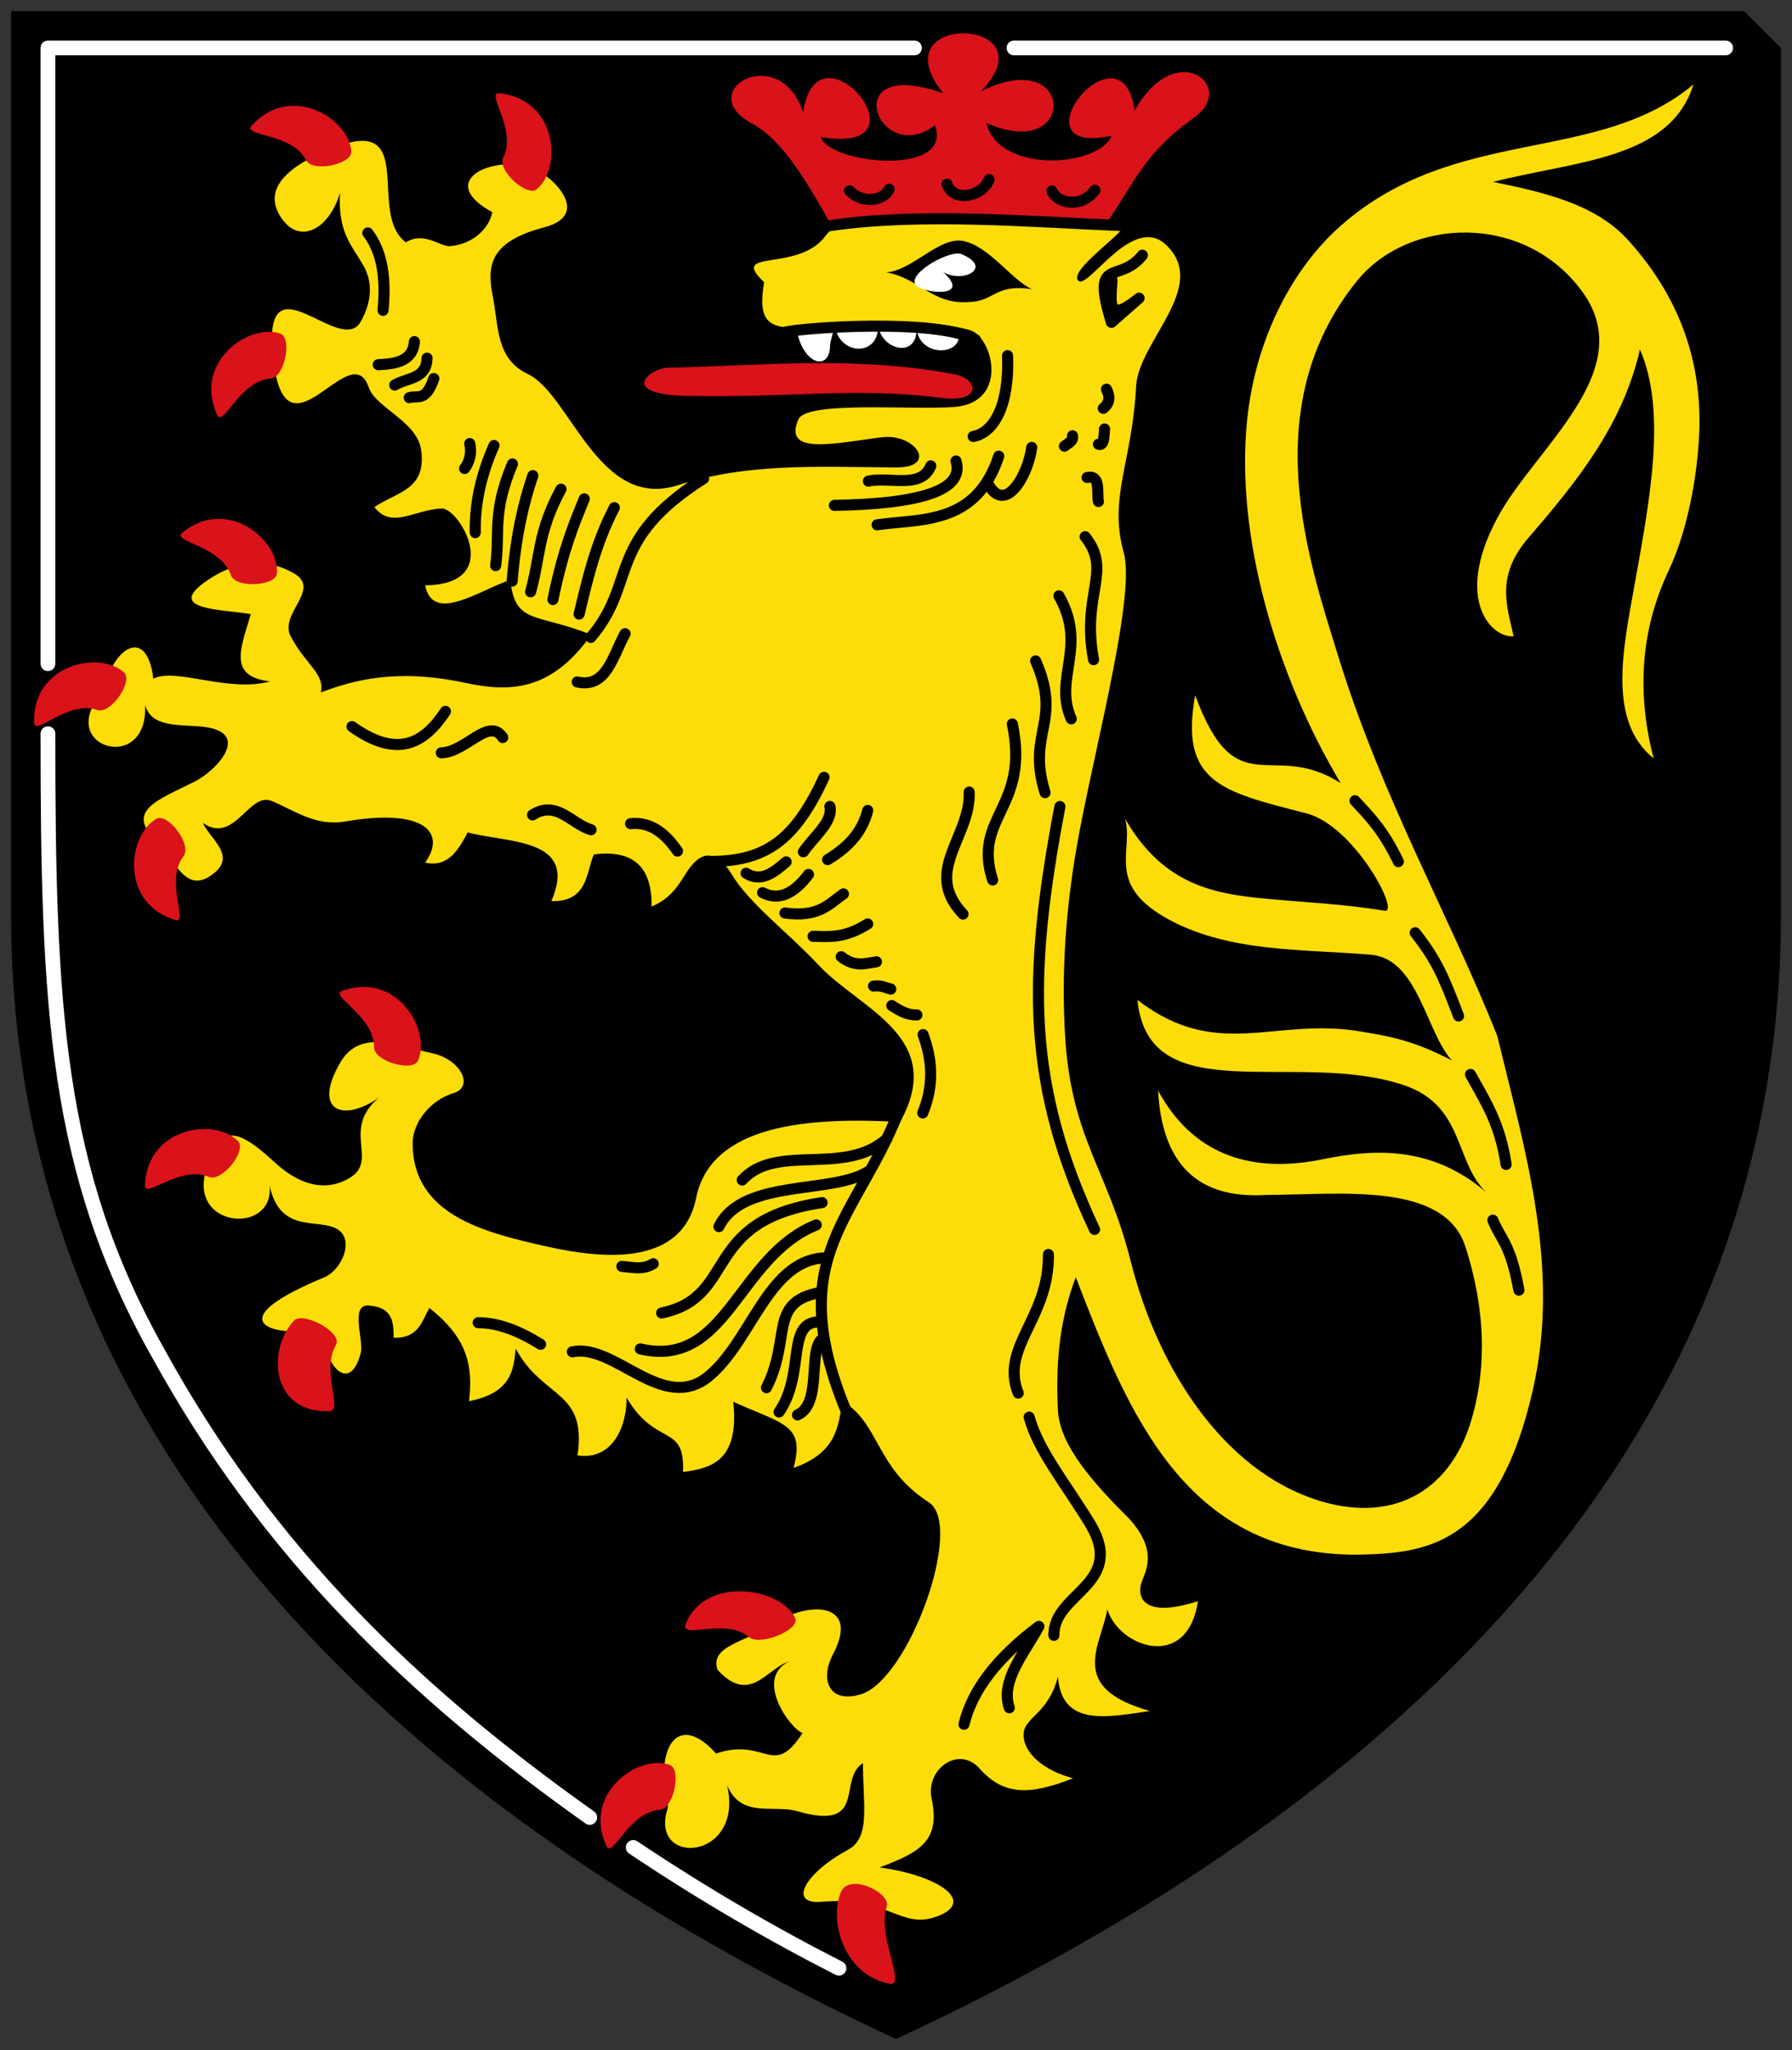 <svg xmlns="http://www.w3.org/2000/svg" viewBox="0 0 486 556"><rect x="0" y="0" width="486" height="556" fill="#333333" stroke="none"/><path d="m 3,3 470,0 10,10 0,235 C 483,388 383,488 243,553 103,488 3,388 3,248 z"/><path d="m 89.59 40.41 c 24.372 -10.09 9.679 17.249 20.475 25.315 4.964 -3.099 9.302 1.276 12.03 1.032 6.265 -0.562 10.557 -4.85 11.423 -9.222 -14.403 -7.833 -2.204 -14.625 8.935 -12.658 5.776 1.02 19.16 13.09 5.212 16.753 -14.754 3.88 -15.69 10.229 -14.04 18.627 1.67 8.48 0.837 17.06 9.568 21.21 11.422 5.421 19.13 36.992 40.578 30.15 19.18 -6.115 37.84 -5 59.19 -4.84 11.621 0.09 5.321 -9.274 -3.723 -8.19 -12.229 1.466 -27.11 5.19 -22.709 -4.84 2.211 -5.04 29.781 -2.529 42.07 -3.351 15.247 -1.02 10.674 -19.09 4.467 -20.848 -12.542 -3.554 -27.25 -1.512 -46.16 -0.745 -8.543 0.347 -11.471 -1.68 -9.679 -12.285 -9.878 -9.308 9.346 -2.409 16.753 -12.658 8.01 -11.09 54.48 -3.226 80.41 -1.861 -1.953 2.854 -14.582 11.727 -11.913 14.15 2.669 2.419 14.757 -18.394 23.826 -9.679 11.727 11.269 -7.567 26.08 -8.19 38.34 -1.041 20.492 -7.532 30.15 -3.351 45.05 3.146 11.212 -7.05 49.779 -11.913 75.2 -4.01 20.953 -5.01 39.28 -3.971 56.2 1.695 27.482 11.506 35.916 17.746 60.691 7.467 29.646 25.24 56.56 50.26 64.777 20.314 6.674 36.18 -1.834 42.08 -21.33 3.498 -11.557 4.814 -27.35 -1.497 -47.17 -5.676 -17.824 -33.595 -14.214 -53.981 -14.15 -18.925 1.211 -28.353 -8.658 -29.41 -28.29 8.989 16.587 24.21 22.83 44.674 18.614 13.877 -2.859 29.585 -3.679 44.3 8.935 -8.629 -8.294 -5.87 -23.524 -22.337 -29.04 -29.19 -9.773 -69.28 7.367 -72.22 -23.08 21.757 16.708 37.17 4.511 60.682 8.562 7.3 1.258 13.712 2.168 24.57 7.818 -7.07 -7.818 -9.149 -27.58 -21.964 -28.666 -18.407 -1.559 -37.906 -0.596 -54.35 -9.307 -17.877 -9.469 -9.923 -18.691 -12.285 -27.549 9.759 16.942 22.565 20.08 36.16 21.467 11.286 1.155 23.12 1.574 34.2 3.476 4.376 0.751 -8.216 -23.09 -21.22 -26.432 -22.793 -5.863 -34.451 -8.217 -30.15 -32.02 11.207 30.33 20.597 11.793 39.462 23.826 -17.482 -29.2 -28.769 -67.35 -25.315 -99.03 2.324 -21.313 12.01 -40.37 25.315 -52.12 31.16 -27.496 69.4 -16.411 95.68 -38.34 -6.412 20.355 -31.51 20.628 -54.35 26.432 12.735 2.631 27.445 5.702 36.483 15.636 12.352 13.575 20.701 31.07 19.359 53.981 -0.797 13.592 -3.98 26.839 -8.19 35.739 -7.938 16.782 -8.549 34 -4.095 51 -12.522 -10.08 -8.346 -29.473 -5.212 -46.907 4.242 -23.599 8.773 -47.23 1.489 -64.03 -4.598 20.409 -17.17 35.986 -30.15 51 -8.879 10.267 -6.105 18.14 -4.095 26.804 -5.687 0.643 -16.438 -9.553 -4.467 -32.02 10.174 -19.09 38.745 -39.915 23.08 -61.43 -15.745 -21.623 -47.14 -20.13 -61.05 -2.978 -27.746 34.21 -12.97 76.45 -5.212 101.63 11.922 38.698 30.14 70.37 43.18 103.12 7.601 31.433 17.244 62.861 9.679 96.05 -9.331 40.936 -27.522 44.12 -45.42 44.674 -48.773 1.501 -64.38 -38.6 -78.55 -75.2 -3.999 10.6 -5.556 21.622 -4.84 36.11 0.472 9.549 9.745 19.855 19.359 29.41 7.712 8.577 4.554 13.867 3.349 17.16 -1.222 3.344 -0.483 10.224 15.265 5.173 -2.853 19.11 -21.403 12.552 -24.57 2.234 -1.8 10.05 -10.942 21.233 11.541 27.549 -11.609 1.69 -23.92 4.401 -24.943 -9.307 -2.586 10.186 -9.215 10.962 -9.304 15.636 -0.096 5.05 5.388 9.803 13.4 11.913 -11.954 4.775 -18.993 4.545 -25.315 -2.606 -5.659 -6.402 -14.756 0.069 -13.03 8.19 2.411 11.342 -3.051 14.442 -14.15 18.614 15.963 2.103 26.722 9.393 15.263 13.402 -9.58 3.352 -13.1 -5.664 -30.899 -4.095 -9.36 0.825 -4.606 -7.794 7.095 -14.09 6.261 -3.367 4.01 -12.414 4.074 -23.514 -7.02 4.315 1.492 18.619 -17.869 13.03 -6.454 -1.863 -15.263 2.069 -18.986 -7.07 4.822 20.656 -21.698 22.402 -16.01 5.956 -3.776 -15.665 2.317 -26.362 13.03 -14.519 13.496 -4.58 15.389 6.954 23.454 -5.584 -3.195 -0.935 -13.268 -14.659 -3.723 -19.359 -6.174 1.954 -10.526 11.802 -19.359 2.234 -2.243 -6.577 7.975 -7.594 14.891 -12.285 9.568 -6.49 24.07 -6.31 16.38 8.19 -3.311 6.241 -1.509 13.314 7.446 10.796 13.11 -3.686 28.3 -45.856 18.614 -52.12 -14.542 -9.401 -13.04 -20.962 -23.454 -27.549 -1.086 6.981 -1.575 14.13 -13.258 18.217 3.268 -11.92 -2.997 -11.85 -16.337 -17.949 1.656 15.646 -5.511 18.06 -13.628 19.04 0.547 -13.402 -7.325 -6.53 -15.337 -20.21 0.244 6.193 -2.864 17.224 -13.285 15.731 2.628 -17.858 -9.33 -15.15 -16.757 -28.978 -0.549 6.086 -1.41 12.06 -12.647 14.258 1.02 -9.166 -0.067 -16.843 -10.761 -25.27 -2.07 3.623 -2.915 8.227 -9.681 8.093 -0.107 -3.851 0.082 -8.293 -6.833 -8.762 -5.05 -0.342 -1.26 9.419 -2.093 12.808 -2.205 8.969 -8.14 7.66 -11.372 -6.988 -5.782 3.18 -32.24 0.525 1.439 -13.456 4.756 -1.974 8.373 -10.165 3.584 -13.06 -5.187 -3.136 -15.529 1.463 -18.376 -11.841 1.411 14.04 -24.2 11.428 -16.398 -6.368 3.27 -12.543 10.862 -6.237 18.02 0.289 7.816 7.125 14.93 7.263 20.299 3.877 7.603 -4.796 -2.551 -13.06 7.741 -21.657 -9.936 6.949 -18.231 3.495 -10.354 -9.722 5.443 -9.133 16.03 -4.148 24.748 -2.313 7.784 1.637 11.525 9.144 5.799 10.837 -6.216 1.838 -11.09 7.96 -11.07 13.634 0.058 19.516 19.692 24.16 35.9 27.849 17.204 3.914 37.33 4.98 40.988 -13.06 3.665 -18.05 25.61 -22.382 55.31 -20.581 12.81 -23.07 -10.916 -30.628 -21.964 -42.44 -8.623 -9.218 -18.787 -16.589 -23.826 -24.943 -2.422 -4.02 -6.101 -7.03 -10.05 -2.978 -3.408 3.491 -4.342 8.859 -11.541 11.913 0.139 -11.671 -5.86 -15.364 -15.636 -14.15 -2.05 4.128 -1.396 13.03 -11.541 12.658 7.388 -17.19 -11.644 -15.674 -22.709 -18.614 -2.384 4.491 -5.218 9.608 -11.541 8.19 5.868 -8.172 -0.235 -14.842 -21.592 -11.168 -8.174 1.406 -13.797 -2.998 -20.1 -5.584 -6.06 -2.487 -10.12 12.01 -18.614 5.956 2.16 4.7 9.912 9.322 1.861 14.519 -7.455 4.812 -10.24 -6.757 -15.263 -10.424 -7.03 -7.547 1.301 -10.32 11.168 -15.263 5.989 -3 15.764 -13.427 2.234 -14.891 -6.282 -0.68 -14.02 0.343 -15.636 -5.956 1.01 19.425 -25.286 11.228 -11.168 -3.723 2.111 -11.522 11.634 -18.01 13.402 -3.351 6.02 -3.12 20.17 3.843 31.644 0.745 -11.141 -1.379 -8.234 -8.292 -5.212 -18.242 -6.922 -1.32 -23.08 -0.972 -12.658 -8.562 6.248 -4.551 14.849 -7.811 24.2 -2.606 7.847 4.368 -3.945 10.974 -0.745 17.12 4.06 7.801 9.366 10.176 8.19 15.263 8.912 -3.339 20.548 -6.56 39.09 -2.606 11.785 2.513 23.21 2.593 34.25 -13.03 -14.811 -5.985 -20.638 -2.573 -21.965 -14.891 -9.01 3.163 -20.985 11.812 -23.08 1.489 21.714 -0.249 9.206 -21.08 4.467 -20.848 -7.569 0.371 -13.521 5.694 -18.242 -0.372 6.132 -4.173 14.279 -4.643 12.658 -15.636 -1.12 -7.592 -12.337 -11.398 -14.15 -16.753 c -5.01 -14.824 -23.01 22.834 -26.06 -8.935 -2.62 -27.332 18.325 0.711 23.826 -8.935 2.733 -4.792 3.622 -10.233 0.745 -15.263 -3.294 -5.759 -6.932 -8.988 -6.329 -19.731 -2.854 9.744 -10.915 14.401 -16.01 6.701 -6.176 -9.338 5.82 -15.475 13.402 -18.614 z" fill="#fcdd09"/><g fill="#da121a"><path d="m 215.64 438.84 c 1.47 3.177 -9.615 7.689 -12.53 5.159 -6.282 -5.453 -18.98 0.912 -17.1 -3.682 5.326 -13 25.794 -9.764 29.628 -1.478 z"/><path d="m 299.55 61.25 c 8.113 -11.376 10.272 -19.368 24.352 -29.391 11.739 -8.357 -4.928 -21.934 -16.16 -1.88 -3.611 -25.22 -33.922 12.826 -6.22 6.829 -3.954 8.842 -30.974 10.114 -33.986 -3.46 24.65 11.09 24.396 -21.515 -1.489 -8.581 19.529 -20.275 -28.21 -21.876 -10.251 0.526 -29.421 -10.464 -17.533 20.448 -2.234 8.671 5.03 14.161 -28.94 10.407 -30.926 3.196 30.738 5.256 -1.058 -32.886 -4.813 -6.701 -6.536 -19.442 -30.03 -5.7 -13.974 2.978 8.07 4.365 14.13 14.36 21.574 27.549 18.217 -4.95 46.43 -1.982 74.13 0.263 z"/></g><path d="m 240.28 73.865 c 6.861 -0.271 14.472 -9.771 20.912 -8.517 7.05 1.372 13.321 10.745 18.718 13.1 -10.132 -1.585 -10.154 3.329 -17.1 3.458 -9.944 0.833 -13.603 -6.582 -22.531 -8.04 z"/><g fill="#fff"><path d="m 260.65 68.885 c 8.839 3.615 0.717 8.08 -4.841 4.927 8.318 7.526 -6.601 5.598 -7.631 3.263 -1.522 -3.452 9.731 -9.311 12.471 -8.19 z"/><path d="m 216.23 90.35 c 11.6 -1.155 31.845 -1.254 43.861 0.318 0.478 6.07 -11.348 6.154 -11.528 -2.178 0.684 8.838 -9.372 6.797 -10.437 -0.242 0.316 8.73 -10.788 8.142 -11.69 -0.087 -0.408 2.01 -1.282 4.257 -1.309 5.566 -0.138 6.836 -6.845 5.417 -8.898 -3.376 z"/></g><path d="m 181.2 99.73 c 24.964 -0.531 51.17 -3.363 77.919 1.843 6.185 1.204 7.408 7.772 -3.949 6.318 -23.14 -2.963 -41.41 0.087 -68.969 -0.526 -18.744 -0.417 -9.98 -7.528 -5 -7.634 z" fill="#da121a"/><path d="m 296.94 51.596 c -3.784 5.11 -10.396 3.421 -11.665 0.195 m -17.03 -3.09 c -1.958 4.755 -9.707 6.204 -11.402 1.248 m -15.712 1.385 c -1.47 3.108 -7.152 4.089 -10.728 0.418 m 73.33 9.4 c -24.53 -1 -54.09 -3.556 -78.62 0.041 m 142.37 155.98 c 3.824 4.14 7.618 7.856 11.763 16.516 m 4.558 19.285 c 5.749 7.321 7.601 11.648 11.763 22.57 m 3.241 15.863 c 3.751 6.896 7.914 12.833 9.657 24.413 m -3.595 15.1 c 2.358 5.701 4.716 6.225 7.07 18.986 m -150.5 117.74 c 2.246 -9.354 9.135 -18.19 20.315 -26.552 -3.978 7.362 -10.503 14.723 -8.03 22.08 m 5.389 -78.84 c 2.49 9.04 9.459 17.428 16.331 28.6 10.333 16.799 -9.77 18.906 -9.63 30.592 m -62.6 -80.52 c -4.288 2.349 -0.041 17.752 -6.927 20.728 m 6.664 -25.2 c -10.148 -0.784 -4.278 13.716 -11.665 24.413 m 10.612 -32.31 c -13.442 2.759 -7.25 12.327 -14.03 25.729 m -30.717 -33.627 c -2.835 1.772 -5.671 0.924 -8.506 0.721 m -22.03 21.13 c -5.643 -3.513 -11.287 -5.848 -16.93 -5.86 m 93.53 -17.569 c -15.07 1.088 -19.481 22.701 -31.13 32.19 -12.343 10.05 -25.37 -9.1 -36.87 -6.724 m 66.16 -34.416 c -21.429 8.596 -24.16 39.12 -47.729 33.627 m 49.31 -39.681 c -33.2 4.979 -22.611 25.576 -43.517 29.941 m 56.42 -38.628 c -9.847 6.67 -34.29 1.923 -40.885 15.2 m 45.623 -23.887 c -11.582 10.439 -29.976 1.072 -39.31 11.251 m 43.25 -20.728 c -11.368 31.09 -32.561 40.587 -15.242 82.948 m 55.03 -42.03 c 0.248 17.373 -13.14 25.07 -8.19 37.6 m -109.52 -240.15 c -5.04 9.629 -7.254 19.259 -9.559 28.888 m 1.399 -31.26 c -3.099 7.574 -5.671 13.736 -8.506 27.309 m 2.189 -29.941 c -6.362 11.688 -5.637 18.651 -8.243 27.835 m 0.609 -31.521 c -2.446 7.237 -4.559 15.808 -5.611 28.625 m 0.083 -31.784 c -5.586 13.257 -3.327 18.67 -4.558 27.572 m -0.444 -32.574 c -3.349 7.544 -5.243 15.378 -5.084 23.623 m -1.497 -24.15 c 0.721 3.338 -0.548 5.647 -1.399 6.776 m -8.341 -24.413 c -2.221 6.524 -4.442 4.462 -6.664 5.196 m 4.821 -10.724 c -0.131 5.784 -5.499 5.285 -8.77 7.302 m 5.347 -11.777 c -0.423 5.505 -5.492 6.066 -9.823 6.249 m -2.813 -35.732 c 4.118 5.43 4.91 12.761 4.129 20.991 m 86.952 45.609 c -26.739 17.01 -17.872 28.22 -30.619 43.1 m 134.6 -43.37 c 3.803 -0.782 2.588 3.98 3.076 6.513 m 1.662 -19.675 c -0.166 2.157 -0.146 4.686 -1.662 4.143 m 2.189 -14.936 c 1.037 2.064 0.897 3.834 -0.872 5.196 m -8.341 7.439 c 0.307 1.461 -1.19 2.02 -2.189 2.827 m -8.868 0.332 c -0.996 7.497 -7.03 18.12 -11.665 10.198 m 2.715 -7.829 c -6.104 18.709 -20.896 16.91 -32.988 18.622 m 21.405 -17.306 c 2.448 8.121 -10.187 11.634 -32.988 12.04 m 26.14 -10.724 c -2.513 6.39 -11.227 2.857 -16.93 4.143 m 29.04 -38.37 c -10.435 -5.837 -47.07 -3.259 -51.781 -1.996 m 60.5 6.329 c 0.502 13.682 -3.78 20.947 -9.326 21.929 m 45.887 -49.16 c -6.405 8.06 -14.02 -0.225 -8.404 18.214 l 7.506 -6.574 c -8.9 7.204 -7.652 1.153 -7.344 -4.864 m -64.67 191.44 c 2.108 -0.275 3.212 0.454 4.685 0.813 m 0.263 4.475 c 2.037 1.316 4.091 2.598 6.815 2.54 m 1.662 5.333 c 2.666 7.085 2.865 14.169 -0.083 21.254 m -12.553 -40.997 c -3.01 0.442 -5.883 1.526 -9.559 -1.385 m 7.19 -8.882 c -6.493 4.04 -10.499 3.395 -14.824 3.354 m 8.243 -11.514 c -3.939 2.747 -6.608 6.447 -15.877 5.196 m 6.4 -10.461 c -4.152 5.515 -8.303 7.095 -12.455 4.933 m 6.4 -8.355 c -3.385 2.948 -6.802 5.647 -10.875 3.09 m 32.988 -17.04 c -1.192 4.757 -4.088 9.3 -10.875 13.357 m 62.997 -14.41 c -8.873 46.855 -8.967 75.59 9.394 114.7 m -2.55 -187.89 c 7.49 9.439 -1.108 15.398 2.287 33.363 m -9.394 -17.306 c 7.88 13.894 -1.605 22.24 3.34 33.363 m -9.657 -15.726 c 7.315 16.723 -2.512 19.347 2.55 35.732 m -8.868 -18.622 c 4.786 22.875 -10.871 25.07 -5.347 42.31 m -99.69 -66.795 c -3.342 6.05 -5.05 14.905 -12.981 13.09 m -35.718 7.966 c -5.643 8.524 -12.851 13.06 -25.354 4.143 m 40.885 2.964 c -3.779 -5.724 -9.965 3.97 -16.667 4.143 m 40.622 20.864 c -5.258 -1.495 -9.358 -8.196 -15.877 -4.02 m 39.31 9.808 c -4.484 -6.554 -8.77 -7.799 -12.718 -7.439 m 54.05 -4.67 c 0.955 4.101 -4.378 8.203 -7.19 12.304 m 5.611 -20.2 c -7.81 16.79 -15.612 23.09 -31.807 22.788 m 71.16 -18.795 c 0.491 12.227 -12.738 21.425 -1.662 33.1" fill="none" stroke="#000" stroke-linejoin="round" stroke-linecap="round" stroke-width="3"/><g fill="#da121a"><path d="m 181.59 478.63 c 3.315 1.123 1.181 11.948 -2.67 12.207 -8.434 0.567 -12.816 13.396 -14.449 9.856 -6.569 -14.238 8.471 -24.993 17.12 -22.06 z"/><path d="m 228.03 513.2 c 2.226 -5.429 13.64 0.176 12.452 3.849 -2.602 8.04 5.05 20.819 1.161 21.02 -12.652 -2.106 -16.877 -16.91 -13.612 -24.871 z"/><path d="m 79.75 358.16 c 2.389 -2.559 13.269 3.201 11.371 6.562 -4.155 7.362 2.099 17.873 -1.797 18.01 -15.77 0.573 -17.03 -16.587 -9.575 -24.576 z"/><path d="m 64.56 309.5 c 2.449 2.501 -4.348 11.191 -7.901 9.681 -7.779 -3.307 -17.487 6.154 -17.344 2.259 0.578 -15.669 18.856 -18.463 25.24 -11.94 z"/><path d="m 113.36 287.66 c -1.398 3.209 -12.01 0.171 -11.939 -3.688 0.145 -8.452 -12.269 -13.898 -8.605 -15.227 14.74 -5.347 24.19 10.545 20.544 18.915 z"/><path d="m 42.44 222.07 c 3.043 -1.73 9.712 7.06 7.346 10.11 -5.182 6.678 1.491 18.479 -2.239 17.346 -15 -4.555 -13.04 -22.941 -5.107 -27.455 z"/><path d="m 33.626 182.37 c 2.611 2.331 -3.589 11.457 -7.235 10.188 -7.983 -2.779 -17.04 7.312 -17.15 3.415 -0.473 -15.673 17.577 -19.684 24.388 -13.604 z"/><path d="m 75.11 155.49 c -0.251 3.492 -11.264 4.155 -12.486 0.494 -2.675 -8.02 -16.194 -9.02 -13.18 -11.497 12.12 -9.946 26.322 1.897 25.666 11 z"/><path d="m 76.03 90.48 c 3.315 1.123 1.181 11.948 -2.67 12.207 -8.434 0.567 -12.816 13.396 -14.449 9.856 -6.569 -14.238 8.471 -24.993 17.12 -22.06 z"/><path d="m 95.28 41.04 c 0.289 3.489 -10.492 5.838 -12.262 2.408 -3.876 -7.512 -17.389 -6.427 -14.791 -9.334 10.448 -11.692 26.3 -2.173 27.05 6.926 z"/><path d="m 145.62 51.29 c -2.661 2.274 -10.871 -5.096 -9.124 -8.537 3.826 -7.538 -4.957 -17.864 -1.08 -17.457 15.594 1.637 17.15 20.06 10.205 25.994 z"/></g><g fill="none" stroke="#fff" stroke-linejoin="round" stroke-linecap="round" stroke-width="4"><path d="m 275 13 h 193"/><path d="m 13 180 v -167 h 235 m -235 186 c 0 74 2.02 118.21 29.65 167.55 30.17 55.04 70.3 93.04 117.3 126.37 m 11.779 8.121 c 18.864 12.639 37.834 23.64 55.807 32.776"/></g></svg>